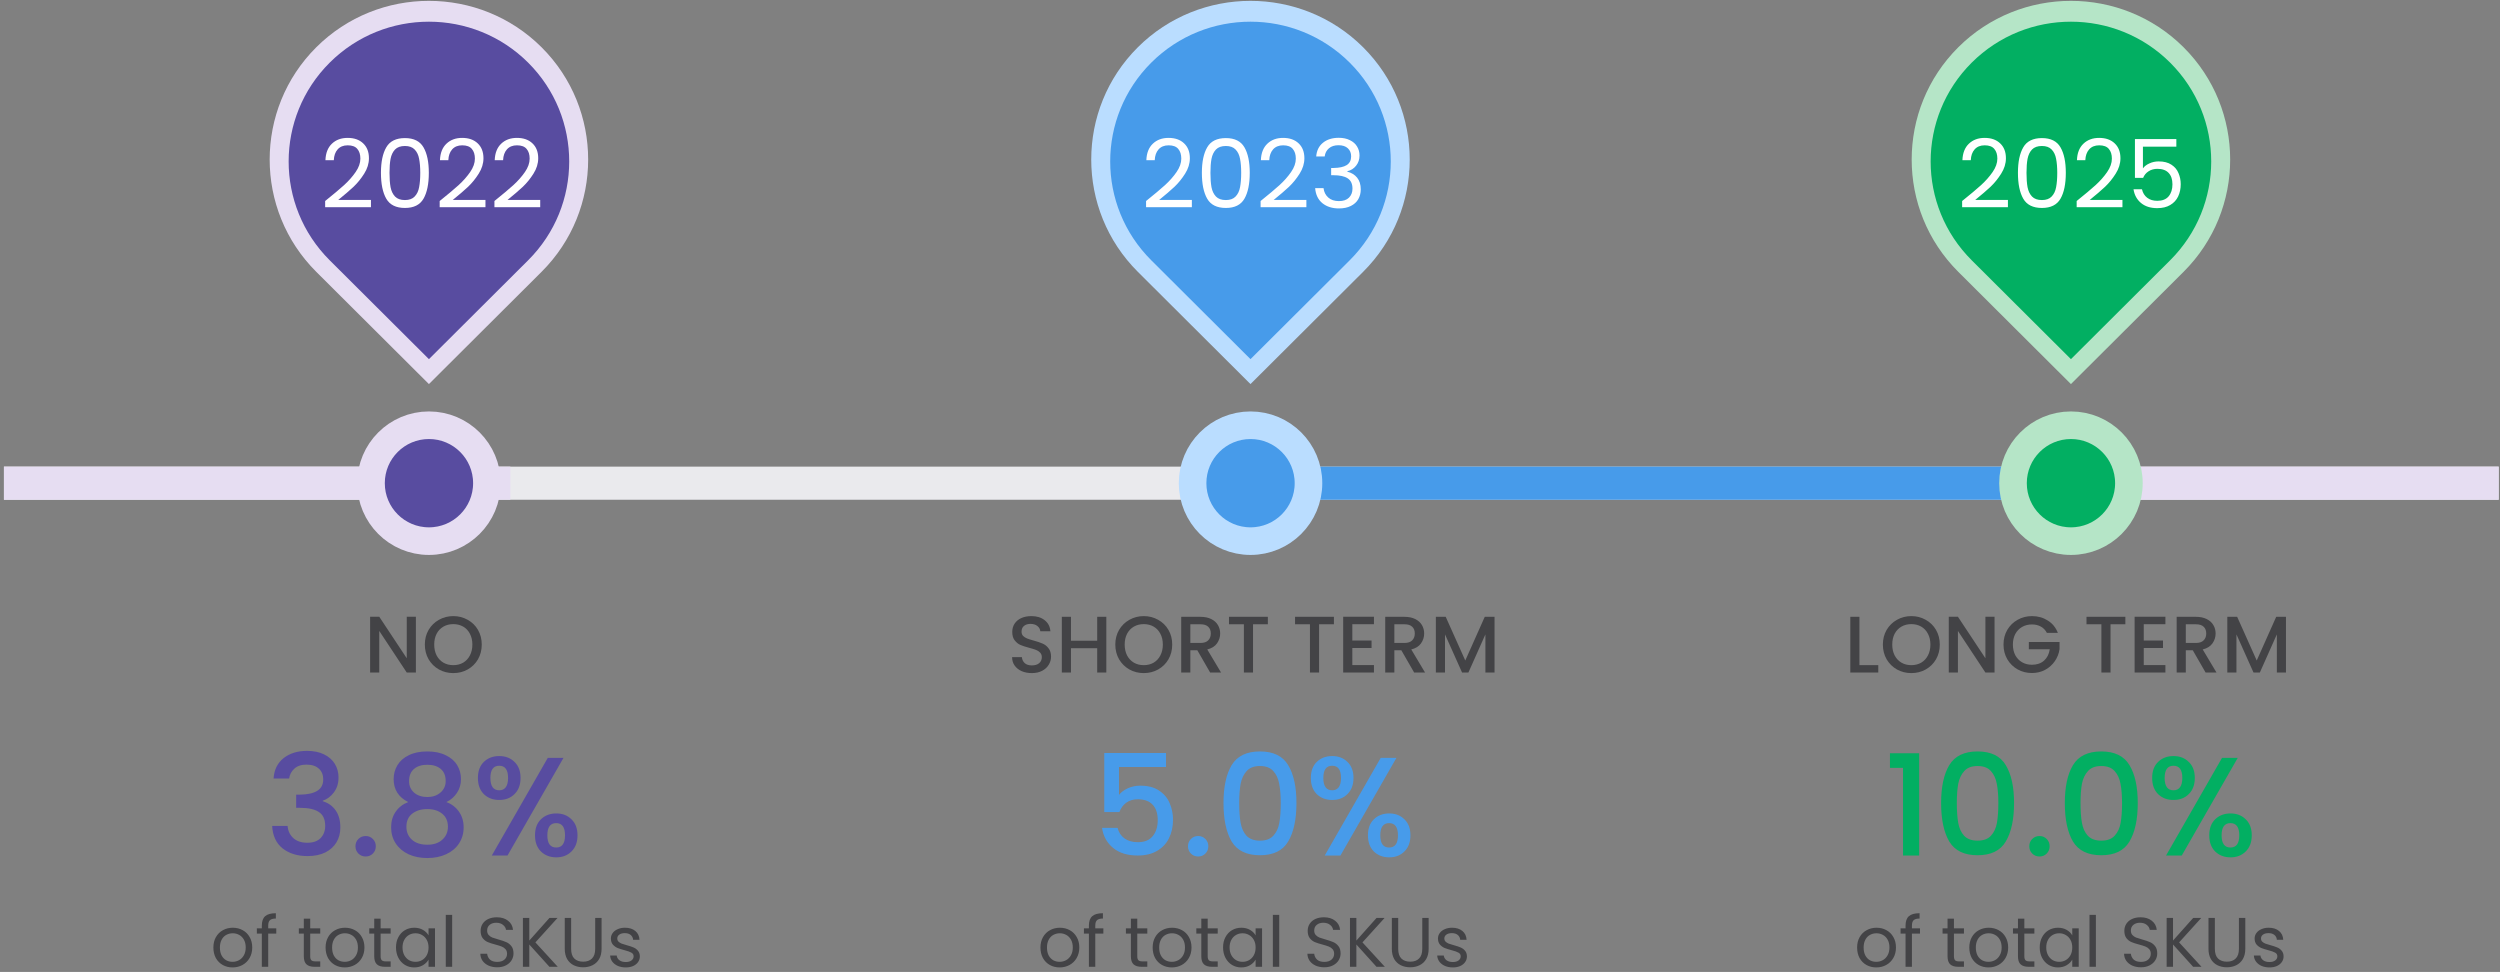 <svg width="499" height="194" viewBox="0 0 499 194" fill="none" xmlns="http://www.w3.org/2000/svg">
<rect x="0" y="0" width="499" height="194" fill="#808080" stroke="none"/>
<rect x="0.785" y="93.139" width="497.949" height="6.61" fill="#EAEAED"/>
<rect x="0.785" y="93.139" width="101.084" height="6.61" fill="#E6DDF2"/>
<rect x="399.893" y="93.139" width="98.843" height="6.61" fill="#E6DDF2"/>
<rect x="249.762" y="93.139" width="162.494" height="6.61" fill="#479BEA"/>
<circle cx="85.619" cy="96.444" r="11.567" fill="#584CA0" stroke="#E6DDF2" stroke-width="5.508"/>
<path d="M85.608 76.666L108.099 54.254C120.497 41.9 120.497 21.793 108.099 9.438C95.701 -2.917 75.523 -2.917 63.125 9.438C50.727 21.793 50.727 41.9 63.125 54.254L85.615 76.666H85.608Z" fill="#E6DDF2"/>
<path d="M65.813 51.955L85.614 71.686L105.414 51.955C116.347 41.061 116.347 23.393 105.414 12.499C94.475 1.605 76.746 1.605 65.813 12.499C54.88 23.393 54.88 41.061 65.813 51.955Z" fill="#584CA0"/>
<path d="M64.9 40.121C66.508 38.829 67.769 37.771 68.681 36.948C69.593 36.112 70.359 35.244 70.98 34.345C71.613 33.433 71.93 32.54 71.93 31.666C71.93 30.843 71.727 30.197 71.322 29.728C70.929 29.247 70.289 29.006 69.403 29.006C68.541 29.006 67.87 29.278 67.389 29.823C66.92 30.355 66.667 31.07 66.629 31.97H64.957C65.007 30.551 65.438 29.456 66.249 28.683C67.059 27.91 68.104 27.524 69.384 27.524C70.688 27.524 71.721 27.885 72.481 28.607C73.253 29.329 73.64 30.323 73.64 31.59C73.64 32.641 73.323 33.667 72.69 34.668C72.069 35.656 71.36 36.53 70.562 37.29C69.764 38.037 68.744 38.911 67.503 39.912H74.039V41.356H64.9V40.121ZM76.037 34.497C76.037 32.318 76.392 30.621 77.101 29.405C77.811 28.176 79.052 27.562 80.825 27.562C82.586 27.562 83.821 28.176 84.53 29.405C85.24 30.621 85.594 32.318 85.594 34.497C85.594 36.714 85.24 38.436 84.53 39.665C83.821 40.894 82.586 41.508 80.825 41.508C79.052 41.508 77.811 40.894 77.101 39.665C76.392 38.436 76.037 36.714 76.037 34.497ZM83.884 34.497C83.884 33.395 83.808 32.464 83.656 31.704C83.517 30.931 83.219 30.311 82.763 29.842C82.32 29.373 81.674 29.139 80.825 29.139C79.964 29.139 79.305 29.373 78.849 29.842C78.406 30.311 78.108 30.931 77.956 31.704C77.817 32.464 77.747 33.395 77.747 34.497C77.747 35.637 77.817 36.593 77.956 37.366C78.108 38.139 78.406 38.759 78.849 39.228C79.305 39.697 79.964 39.931 80.825 39.931C81.674 39.931 82.32 39.697 82.763 39.228C83.219 38.759 83.517 38.139 83.656 37.366C83.808 36.593 83.884 35.637 83.884 34.497ZM87.759 40.121C89.368 38.829 90.628 37.771 91.54 36.948C92.452 36.112 93.218 35.244 93.839 34.345C94.472 33.433 94.789 32.54 94.789 31.666C94.789 30.843 94.586 30.197 94.181 29.728C93.788 29.247 93.149 29.006 92.262 29.006C91.401 29.006 90.729 29.278 90.248 29.823C89.779 30.355 89.526 31.07 89.488 31.97H87.816C87.867 30.551 88.297 29.456 89.108 28.683C89.919 27.91 90.964 27.524 92.243 27.524C93.548 27.524 94.58 27.885 95.34 28.607C96.113 29.329 96.499 30.323 96.499 31.59C96.499 32.641 96.182 33.667 95.549 34.668C94.928 35.656 94.219 36.53 93.421 37.29C92.623 38.037 91.603 38.911 90.362 39.912H96.898V41.356H87.759V40.121ZM98.688 40.121C100.296 38.829 101.557 37.771 102.469 36.948C103.381 36.112 104.147 35.244 104.768 34.345C105.401 33.433 105.718 32.54 105.718 31.666C105.718 30.843 105.515 30.197 105.11 29.728C104.717 29.247 104.077 29.006 103.191 29.006C102.329 29.006 101.658 29.278 101.177 29.823C100.708 30.355 100.455 31.07 100.417 31.97H98.745C98.795 30.551 99.226 29.456 100.037 28.683C100.847 27.91 101.892 27.524 103.172 27.524C104.476 27.524 105.509 27.885 106.269 28.607C107.041 29.329 107.428 30.323 107.428 31.59C107.428 32.641 107.111 33.667 106.478 34.668C105.857 35.656 105.148 36.53 104.35 37.29C103.552 38.037 102.532 38.911 101.291 39.912H107.827V41.356H98.688V40.121Z" fill="white"/>
<circle cx="249.606" cy="96.444" r="11.567" fill="#479BEA" stroke="#BADDFF" stroke-width="5.508"/>
<path d="M249.593 76.666L272.083 54.254C284.481 41.9 284.481 21.793 272.083 9.438C259.685 -2.917 239.507 -2.917 227.109 9.438C214.711 21.793 214.711 41.9 227.109 54.254L249.6 76.666H249.593Z" fill="#BADDFF"/>
<path d="M229.797 51.955L249.598 71.686L269.399 51.955C280.332 41.061 280.332 23.393 269.399 12.499C258.459 1.605 240.73 1.605 229.797 12.499C218.864 23.393 218.864 41.061 229.797 51.955Z" fill="#479BEA"/>
<path d="M228.756 40.121C230.365 38.829 231.625 37.771 232.537 36.948C233.449 36.112 234.215 35.244 234.836 34.345C235.469 33.433 235.786 32.54 235.786 31.666C235.786 30.843 235.583 30.197 235.178 29.728C234.785 29.247 234.146 29.006 233.259 29.006C232.398 29.006 231.726 29.278 231.245 29.823C230.776 30.355 230.523 31.07 230.485 31.97H228.813C228.864 30.551 229.294 29.456 230.105 28.683C230.916 27.91 231.961 27.524 233.24 27.524C234.545 27.524 235.577 27.885 236.337 28.607C237.11 29.329 237.496 30.323 237.496 31.59C237.496 32.641 237.179 33.667 236.546 34.668C235.925 35.656 235.216 36.53 234.418 37.29C233.62 38.037 232.6 38.911 231.359 39.912H237.895V41.356H228.756V40.121ZM239.894 34.497C239.894 32.318 240.248 30.621 240.958 29.405C241.667 28.176 242.908 27.562 244.682 27.562C246.442 27.562 247.677 28.176 248.387 29.405C249.096 30.621 249.451 32.318 249.451 34.497C249.451 36.714 249.096 38.436 248.387 39.665C247.677 40.894 246.442 41.508 244.682 41.508C242.908 41.508 241.667 40.894 240.958 39.665C240.248 38.436 239.894 36.714 239.894 34.497ZM247.741 34.497C247.741 33.395 247.665 32.464 247.513 31.704C247.373 30.931 247.076 30.311 246.62 29.842C246.176 29.373 245.53 29.139 244.682 29.139C243.82 29.139 243.162 29.373 242.706 29.842C242.262 30.311 241.965 30.931 241.813 31.704C241.673 32.464 241.604 33.395 241.604 34.497C241.604 35.637 241.673 36.593 241.813 37.366C241.965 38.139 242.262 38.759 242.706 39.228C243.162 39.697 243.82 39.931 244.682 39.931C245.53 39.931 246.176 39.697 246.62 39.228C247.076 38.759 247.373 38.139 247.513 37.366C247.665 36.593 247.741 35.637 247.741 34.497ZM251.615 40.121C253.224 38.829 254.484 37.771 255.396 36.948C256.308 36.112 257.075 35.244 257.695 34.345C258.329 33.433 258.645 32.54 258.645 31.666C258.645 30.843 258.443 30.197 258.037 29.728C257.645 29.247 257.005 29.006 256.118 29.006C255.257 29.006 254.586 29.278 254.104 29.823C253.636 30.355 253.382 31.07 253.344 31.97H251.672C251.723 30.551 252.154 29.456 252.964 28.683C253.775 27.91 254.82 27.524 256.099 27.524C257.404 27.524 258.436 27.885 259.196 28.607C259.969 29.329 260.355 30.323 260.355 31.59C260.355 32.641 260.039 33.667 259.405 34.668C258.785 35.656 258.075 36.53 257.277 37.29C256.479 38.037 255.46 38.911 254.218 39.912H260.754V41.356H251.615V40.121ZM262.715 31.229C262.804 30.064 263.254 29.151 264.064 28.493C264.875 27.834 265.926 27.505 267.218 27.505C268.08 27.505 268.821 27.663 269.441 27.98C270.075 28.284 270.55 28.702 270.866 29.234C271.196 29.766 271.36 30.367 271.36 31.039C271.36 31.824 271.132 32.502 270.676 33.072C270.233 33.642 269.65 34.009 268.928 34.174V34.269C269.752 34.471 270.404 34.87 270.885 35.466C271.367 36.061 271.607 36.84 271.607 37.803C271.607 38.525 271.443 39.177 271.113 39.76C270.784 40.33 270.29 40.779 269.631 41.109C268.973 41.438 268.181 41.603 267.256 41.603C265.914 41.603 264.812 41.255 263.95 40.558C263.089 39.849 262.608 38.848 262.506 37.556H264.178C264.267 38.316 264.577 38.937 265.109 39.418C265.641 39.899 266.351 40.14 267.237 40.14C268.124 40.14 268.795 39.912 269.251 39.456C269.72 38.987 269.954 38.386 269.954 37.651C269.954 36.701 269.638 36.017 269.004 35.599C268.371 35.181 267.415 34.972 266.135 34.972H265.698V33.528H266.154C267.32 33.515 268.2 33.325 268.795 32.958C269.391 32.578 269.688 31.995 269.688 31.21C269.688 30.538 269.467 30 269.023 29.595C268.593 29.189 267.972 28.987 267.161 28.987C266.376 28.987 265.743 29.189 265.261 29.595C264.78 30 264.495 30.545 264.406 31.229H262.715Z" fill="white"/>
<circle cx="413.362" cy="96.444" r="11.567" fill="#02AF62" stroke="#B5E5C7" stroke-width="5.508"/>
<path d="M413.354 76.666L435.844 54.254C448.242 41.9 448.242 21.793 435.844 9.438C423.446 -2.917 403.268 -2.917 390.87 9.438C378.472 21.793 378.472 41.9 390.87 54.254L413.36 76.666H413.354Z" fill="#B5E5C7"/>
<path d="M393.558 51.955L413.359 71.686L433.159 51.955C444.092 41.061 444.092 23.393 433.159 12.499C422.22 1.605 404.491 1.605 393.558 12.499C382.625 23.393 382.625 41.061 393.558 51.955Z" fill="#02AF62"/>
<path d="M391.642 40.121C393.251 38.829 394.511 37.771 395.423 36.948C396.335 36.112 397.101 35.244 397.722 34.345C398.355 33.433 398.672 32.54 398.672 31.666C398.672 30.843 398.469 30.197 398.064 29.728C397.671 29.247 397.032 29.006 396.145 29.006C395.284 29.006 394.612 29.278 394.131 29.823C393.662 30.355 393.409 31.07 393.371 31.97H391.699C391.75 30.551 392.18 29.456 392.991 28.683C393.802 27.91 394.847 27.524 396.126 27.524C397.431 27.524 398.463 27.885 399.223 28.607C399.996 29.329 400.382 30.323 400.382 31.59C400.382 32.641 400.065 33.667 399.432 34.668C398.811 35.656 398.102 36.53 397.304 37.29C396.506 38.037 395.486 38.911 394.245 39.912H400.781V41.356H391.642V40.121ZM402.78 34.497C402.78 32.318 403.134 30.621 403.844 29.405C404.553 28.176 405.794 27.562 407.568 27.562C409.328 27.562 410.563 28.176 411.273 29.405C411.982 30.621 412.337 32.318 412.337 34.497C412.337 36.714 411.982 38.436 411.273 39.665C410.563 40.894 409.328 41.508 407.568 41.508C405.794 41.508 404.553 40.894 403.844 39.665C403.134 38.436 402.78 36.714 402.78 34.497ZM410.627 34.497C410.627 33.395 410.551 32.464 410.399 31.704C410.259 30.931 409.962 30.311 409.506 29.842C409.062 29.373 408.416 29.139 407.568 29.139C406.706 29.139 406.048 29.373 405.592 29.842C405.148 30.311 404.851 30.931 404.699 31.704C404.559 32.464 404.49 33.395 404.49 34.497C404.49 35.637 404.559 36.593 404.699 37.366C404.851 38.139 405.148 38.759 405.592 39.228C406.048 39.697 406.706 39.931 407.568 39.931C408.416 39.931 409.062 39.697 409.506 39.228C409.962 38.759 410.259 38.139 410.399 37.366C410.551 36.593 410.627 35.637 410.627 34.497ZM414.501 40.121C416.11 38.829 417.37 37.771 418.282 36.948C419.194 36.112 419.961 35.244 420.581 34.345C421.215 33.433 421.531 32.54 421.531 31.666C421.531 30.843 421.329 30.197 420.923 29.728C420.531 29.247 419.891 29.006 419.004 29.006C418.143 29.006 417.472 29.278 416.99 29.823C416.522 30.355 416.268 31.07 416.23 31.97H414.558C414.609 30.551 415.04 29.456 415.85 28.683C416.661 27.91 417.706 27.524 418.985 27.524C420.29 27.524 421.322 27.885 422.082 28.607C422.855 29.329 423.241 30.323 423.241 31.59C423.241 32.641 422.925 33.667 422.291 34.668C421.671 35.656 420.961 36.53 420.163 37.29C419.365 38.037 418.346 38.911 417.104 39.912H423.64V41.356H414.501V40.121ZM434.398 29.272H427.729V33.604C428.02 33.199 428.451 32.869 429.021 32.616C429.591 32.35 430.205 32.217 430.864 32.217C431.915 32.217 432.77 32.438 433.429 32.882C434.088 33.312 434.556 33.876 434.835 34.573C435.126 35.257 435.272 35.985 435.272 36.758C435.272 37.67 435.101 38.487 434.759 39.209C434.417 39.931 433.891 40.501 433.182 40.919C432.485 41.337 431.618 41.546 430.579 41.546C429.249 41.546 428.172 41.204 427.349 40.52C426.526 39.836 426.025 38.924 425.848 37.784H427.539C427.704 38.506 428.052 39.069 428.584 39.475C429.116 39.88 429.787 40.083 430.598 40.083C431.599 40.083 432.352 39.785 432.859 39.19C433.366 38.582 433.619 37.784 433.619 36.796C433.619 35.808 433.366 35.048 432.859 34.516C432.352 33.971 431.605 33.699 430.617 33.699C429.946 33.699 429.357 33.864 428.85 34.193C428.356 34.51 427.995 34.947 427.767 35.504H426.133V27.752H434.398V29.272Z" fill="white"/>
<path d="M83.011 134.238H81.187L75.699 125.934V134.238H73.875V123.102H75.699L81.187 131.39V123.102H83.011V134.238ZM90.478 134.35C89.443 134.35 88.489 134.11 87.614 133.63C86.75 133.14 86.062 132.462 85.55 131.598C85.049 130.724 84.798 129.742 84.798 128.654C84.798 127.566 85.049 126.59 85.55 125.726C86.062 124.862 86.75 124.19 87.614 123.71C88.489 123.22 89.443 122.974 90.478 122.974C91.523 122.974 92.478 123.22 93.342 123.71C94.217 124.19 94.905 124.862 95.406 125.726C95.907 126.59 96.158 127.566 96.158 128.654C96.158 129.742 95.907 130.724 95.406 131.598C94.905 132.462 94.217 133.14 93.342 133.63C92.478 134.11 91.523 134.35 90.478 134.35ZM90.478 132.766C91.214 132.766 91.87 132.601 92.446 132.27C93.022 131.929 93.47 131.449 93.79 130.83C94.121 130.201 94.286 129.476 94.286 128.654C94.286 127.833 94.121 127.113 93.79 126.494C93.47 125.876 93.022 125.401 92.446 125.07C91.87 124.74 91.214 124.574 90.478 124.574C89.742 124.574 89.086 124.74 88.51 125.07C87.934 125.401 87.481 125.876 87.15 126.494C86.83 127.113 86.67 127.833 86.67 128.654C86.67 129.476 86.83 130.201 87.15 130.83C87.481 131.449 87.934 131.929 88.51 132.27C89.086 132.601 89.742 132.766 90.478 132.766Z" fill="#434346"/>
<path d="M205.95 134.35C205.203 134.35 204.531 134.222 203.934 133.966C203.337 133.7 202.867 133.326 202.526 132.846C202.185 132.366 202.014 131.806 202.014 131.166H203.966C204.009 131.646 204.195 132.041 204.526 132.35C204.867 132.66 205.342 132.814 205.95 132.814C206.579 132.814 207.07 132.665 207.422 132.366C207.774 132.057 207.95 131.662 207.95 131.182C207.95 130.809 207.838 130.505 207.614 130.27C207.401 130.036 207.129 129.854 206.798 129.726C206.478 129.598 206.03 129.46 205.454 129.31C204.729 129.118 204.137 128.926 203.678 128.734C203.23 128.532 202.846 128.222 202.526 127.806C202.206 127.39 202.046 126.836 202.046 126.142C202.046 125.502 202.206 124.942 202.526 124.462C202.846 123.982 203.294 123.614 203.87 123.358C204.446 123.102 205.113 122.974 205.87 122.974C206.947 122.974 207.827 123.246 208.51 123.79C209.203 124.324 209.587 125.06 209.662 125.998H207.646C207.614 125.593 207.422 125.246 207.07 124.958C206.718 124.67 206.254 124.526 205.678 124.526C205.155 124.526 204.729 124.66 204.398 124.926C204.067 125.193 203.902 125.577 203.902 126.078C203.902 126.42 204.003 126.702 204.206 126.926C204.419 127.14 204.686 127.31 205.006 127.438C205.326 127.566 205.763 127.705 206.318 127.854C207.054 128.057 207.651 128.26 208.11 128.462C208.579 128.665 208.974 128.98 209.294 129.406C209.625 129.822 209.79 130.382 209.79 131.086C209.79 131.652 209.635 132.185 209.326 132.686C209.027 133.188 208.585 133.593 207.998 133.902C207.422 134.201 206.739 134.35 205.95 134.35ZM220.822 123.118V134.238H218.998V129.374H213.766V134.238H211.942V123.118H213.766V127.886H218.998V123.118H220.822ZM228.295 134.35C227.261 134.35 226.306 134.11 225.431 133.63C224.567 133.14 223.879 132.462 223.367 131.598C222.866 130.724 222.615 129.742 222.615 128.654C222.615 127.566 222.866 126.59 223.367 125.726C223.879 124.862 224.567 124.19 225.431 123.71C226.306 123.22 227.261 122.974 228.295 122.974C229.341 122.974 230.295 123.22 231.159 123.71C232.034 124.19 232.722 124.862 233.223 125.726C233.725 126.59 233.975 127.566 233.975 128.654C233.975 129.742 233.725 130.724 233.223 131.598C232.722 132.462 232.034 133.14 231.159 133.63C230.295 134.11 229.341 134.35 228.295 134.35ZM228.295 132.766C229.031 132.766 229.687 132.601 230.263 132.27C230.839 131.929 231.287 131.449 231.607 130.83C231.938 130.201 232.103 129.476 232.103 128.654C232.103 127.833 231.938 127.113 231.607 126.494C231.287 125.876 230.839 125.401 230.263 125.07C229.687 124.74 229.031 124.574 228.295 124.574C227.559 124.574 226.903 124.74 226.327 125.07C225.751 125.401 225.298 125.876 224.967 126.494C224.647 127.113 224.487 127.833 224.487 128.654C224.487 129.476 224.647 130.201 224.967 130.83C225.298 131.449 225.751 131.929 226.327 132.27C226.903 132.601 227.559 132.766 228.295 132.766ZM241.546 134.238L238.986 129.79H237.594V134.238H235.77V123.118H239.61C240.464 123.118 241.184 123.268 241.77 123.566C242.368 123.865 242.81 124.265 243.098 124.766C243.397 125.268 243.546 125.828 243.546 126.446C243.546 127.172 243.333 127.833 242.906 128.43C242.49 129.017 241.845 129.417 240.97 129.63L243.722 134.238H241.546ZM237.594 128.334H239.61C240.293 128.334 240.805 128.164 241.146 127.822C241.498 127.481 241.674 127.022 241.674 126.446C241.674 125.87 241.504 125.422 241.162 125.102C240.821 124.772 240.304 124.606 239.61 124.606H237.594V128.334ZM253.064 123.118V124.606H250.104V134.238H248.28V124.606H245.304V123.118H253.064ZM266.251 123.118V124.606H263.291V134.238H261.467V124.606H258.491V123.118H266.251ZM269.922 124.59V127.854H273.762V129.342H269.922V132.75H274.242V134.238H268.098V123.102H274.242V124.59H269.922ZM282.265 134.238L279.705 129.79H278.313V134.238H276.489V123.118H280.329C281.182 123.118 281.902 123.268 282.489 123.566C283.086 123.865 283.529 124.265 283.817 124.766C284.116 125.268 284.265 125.828 284.265 126.446C284.265 127.172 284.052 127.833 283.625 128.43C283.209 129.017 282.564 129.417 281.689 129.63L284.441 134.238H282.265ZM278.313 128.334H280.329C281.012 128.334 281.524 128.164 281.865 127.822C282.217 127.481 282.393 127.022 282.393 126.446C282.393 125.87 282.222 125.422 281.881 125.102C281.54 124.772 281.022 124.606 280.329 124.606H278.313V128.334ZM298.31 123.118V134.238H296.486V126.622L293.094 134.238H291.83L288.422 126.622V134.238H286.598V123.118H288.566L292.47 131.838L296.358 123.118H298.31Z" fill="#434346"/>
<path d="M211.497 193.099C210.779 193.099 210.125 192.935 209.537 192.609C208.959 192.282 208.501 191.82 208.165 191.223C207.839 190.616 207.675 189.916 207.675 189.123C207.675 188.339 207.843 187.648 208.179 187.051C208.525 186.444 208.991 185.982 209.579 185.665C210.167 185.338 210.825 185.175 211.553 185.175C212.281 185.175 212.939 185.338 213.527 185.665C214.115 185.982 214.577 186.439 214.913 187.037C215.259 187.634 215.431 188.329 215.431 189.123C215.431 189.916 215.254 190.616 214.899 191.223C214.554 191.82 214.083 192.282 213.485 192.609C212.888 192.935 212.225 193.099 211.497 193.099ZM211.497 191.979C211.955 191.979 212.384 191.871 212.785 191.657C213.187 191.442 213.509 191.12 213.751 190.691C214.003 190.261 214.129 189.739 214.129 189.123C214.129 188.507 214.008 187.984 213.765 187.555C213.523 187.125 213.205 186.808 212.813 186.603C212.421 186.388 211.997 186.281 211.539 186.281C211.073 186.281 210.643 186.388 210.251 186.603C209.869 186.808 209.561 187.125 209.327 187.555C209.094 187.984 208.977 188.507 208.977 189.123C208.977 189.748 209.089 190.275 209.313 190.705C209.547 191.134 209.855 191.456 210.237 191.671C210.62 191.876 211.04 191.979 211.497 191.979ZM220.228 186.351H218.618V192.973H217.344V186.351H216.35V185.301H217.344V184.755C217.344 183.896 217.564 183.271 218.002 182.879C218.45 182.477 219.164 182.277 220.144 182.277V183.341C219.584 183.341 219.188 183.453 218.954 183.677C218.73 183.891 218.618 184.251 218.618 184.755V185.301H220.228V186.351ZM227 186.351V190.873C227 191.246 227.079 191.512 227.238 191.671C227.397 191.82 227.672 191.895 228.064 191.895H229.002V192.973H227.854C227.145 192.973 226.613 192.809 226.258 192.483C225.903 192.156 225.726 191.619 225.726 190.873V186.351H224.732V185.301H225.726V183.369H227V185.301H229.002V186.351H227ZM233.892 193.099C233.173 193.099 232.52 192.935 231.932 192.609C231.353 192.282 230.896 191.82 230.56 191.223C230.233 190.616 230.07 189.916 230.07 189.123C230.07 188.339 230.238 187.648 230.574 187.051C230.919 186.444 231.386 185.982 231.974 185.665C232.562 185.338 233.22 185.175 233.948 185.175C234.676 185.175 235.334 185.338 235.922 185.665C236.51 185.982 236.972 186.439 237.308 187.037C237.653 187.634 237.826 188.329 237.826 189.123C237.826 189.916 237.648 190.616 237.294 191.223C236.948 191.82 236.477 192.282 235.88 192.609C235.282 192.935 234.62 193.099 233.892 193.099ZM233.892 191.979C234.349 191.979 234.778 191.871 235.18 191.657C235.581 191.442 235.903 191.12 236.146 190.691C236.398 190.261 236.524 189.739 236.524 189.123C236.524 188.507 236.402 187.984 236.16 187.555C235.917 187.125 235.6 186.808 235.208 186.603C234.816 186.388 234.391 186.281 233.934 186.281C233.467 186.281 233.038 186.388 232.646 186.603C232.263 186.808 231.955 187.125 231.722 187.555C231.488 187.984 231.372 188.507 231.372 189.123C231.372 189.748 231.484 190.275 231.708 190.705C231.941 191.134 232.249 191.456 232.632 191.671C233.014 191.876 233.434 191.979 233.892 191.979ZM241.055 186.351V190.873C241.055 191.246 241.134 191.512 241.293 191.671C241.452 191.82 241.727 191.895 242.119 191.895H243.057V192.973H241.909C241.2 192.973 240.668 192.809 240.313 192.483C239.958 192.156 239.781 191.619 239.781 190.873V186.351H238.787V185.301H239.781V183.369H241.055V185.301H243.057V186.351H241.055ZM244.124 189.109C244.124 188.325 244.283 187.639 244.6 187.051C244.918 186.453 245.352 185.991 245.902 185.665C246.462 185.338 247.083 185.175 247.764 185.175C248.436 185.175 249.02 185.319 249.514 185.609C250.009 185.898 250.378 186.262 250.62 186.701V185.301H251.908V192.973H250.62V191.545C250.368 191.993 249.99 192.366 249.486 192.665C248.992 192.954 248.413 193.099 247.75 193.099C247.069 193.099 246.453 192.931 245.902 192.595C245.352 192.259 244.918 191.787 244.6 191.181C244.283 190.574 244.124 189.883 244.124 189.109ZM250.62 189.123C250.62 188.544 250.504 188.04 250.27 187.611C250.037 187.181 249.72 186.855 249.318 186.631C248.926 186.397 248.492 186.281 248.016 186.281C247.54 186.281 247.106 186.393 246.714 186.617C246.322 186.841 246.01 187.167 245.776 187.597C245.543 188.026 245.426 188.53 245.426 189.109C245.426 189.697 245.543 190.21 245.776 190.649C246.01 191.078 246.322 191.409 246.714 191.643C247.106 191.867 247.54 191.979 248.016 191.979C248.492 191.979 248.926 191.867 249.318 191.643C249.72 191.409 250.037 191.078 250.27 190.649C250.504 190.21 250.62 189.701 250.62 189.123ZM255.335 182.613V192.973H254.061V182.613H255.335ZM264.333 193.071C263.689 193.071 263.11 192.959 262.597 192.735C262.093 192.501 261.696 192.184 261.407 191.783C261.118 191.372 260.968 190.901 260.959 190.369H262.317C262.364 190.826 262.55 191.213 262.877 191.531C263.213 191.839 263.698 191.993 264.333 191.993C264.94 191.993 265.416 191.843 265.761 191.545C266.116 191.237 266.293 190.845 266.293 190.369C266.293 189.995 266.19 189.692 265.985 189.459C265.78 189.225 265.523 189.048 265.215 188.927C264.907 188.805 264.492 188.675 263.969 188.535C263.325 188.367 262.807 188.199 262.415 188.031C262.032 187.863 261.701 187.601 261.421 187.247C261.15 186.883 261.015 186.397 261.015 185.791C261.015 185.259 261.15 184.787 261.421 184.377C261.692 183.966 262.07 183.649 262.555 183.425C263.05 183.201 263.614 183.089 264.249 183.089C265.164 183.089 265.91 183.317 266.489 183.775C267.077 184.232 267.408 184.839 267.483 185.595H266.083C266.036 185.221 265.84 184.895 265.495 184.615C265.15 184.325 264.692 184.181 264.123 184.181C263.591 184.181 263.157 184.321 262.821 184.601C262.485 184.871 262.317 185.254 262.317 185.749C262.317 186.103 262.415 186.393 262.611 186.617C262.816 186.841 263.064 187.013 263.353 187.135C263.652 187.247 264.067 187.377 264.599 187.527C265.243 187.704 265.761 187.881 266.153 188.059C266.545 188.227 266.881 188.493 267.161 188.857C267.441 189.211 267.581 189.697 267.581 190.313C267.581 190.789 267.455 191.237 267.203 191.657C266.951 192.077 266.578 192.417 266.083 192.679C265.588 192.94 265.005 193.071 264.333 193.071ZM274.748 192.973L270.73 188.521V192.973H269.456V183.215H270.73V187.737L274.762 183.215H276.372L271.948 188.101L276.414 192.973H274.748ZM279.083 183.215V189.389C279.083 190.257 279.293 190.901 279.713 191.321C280.142 191.741 280.735 191.951 281.491 191.951C282.237 191.951 282.821 191.741 283.241 191.321C283.67 190.901 283.885 190.257 283.885 189.389V183.215H285.159V189.375C285.159 190.187 284.995 190.873 284.669 191.433C284.342 191.983 283.899 192.394 283.339 192.665C282.788 192.935 282.167 193.071 281.477 193.071C280.786 193.071 280.161 192.935 279.601 192.665C279.05 192.394 278.611 191.983 278.285 191.433C277.967 190.873 277.809 190.187 277.809 189.375V183.215H279.083ZM290 193.099C289.412 193.099 288.885 193.001 288.418 192.805C287.951 192.599 287.583 192.319 287.312 191.965C287.041 191.601 286.892 191.185 286.864 190.719H288.18C288.217 191.101 288.395 191.414 288.712 191.657C289.039 191.899 289.463 192.021 289.986 192.021C290.471 192.021 290.854 191.913 291.134 191.699C291.414 191.484 291.554 191.213 291.554 190.887C291.554 190.551 291.405 190.303 291.106 190.145C290.807 189.977 290.345 189.813 289.72 189.655C289.151 189.505 288.684 189.356 288.32 189.207C287.965 189.048 287.657 188.819 287.396 188.521C287.144 188.213 287.018 187.811 287.018 187.317C287.018 186.925 287.135 186.565 287.368 186.239C287.601 185.912 287.933 185.655 288.362 185.469C288.791 185.273 289.281 185.175 289.832 185.175C290.681 185.175 291.367 185.389 291.89 185.819C292.413 186.248 292.693 186.836 292.73 187.583H291.456C291.428 187.181 291.265 186.859 290.966 186.617C290.677 186.374 290.285 186.253 289.79 186.253C289.333 186.253 288.969 186.351 288.698 186.547C288.427 186.743 288.292 186.999 288.292 187.317C288.292 187.569 288.371 187.779 288.53 187.947C288.698 188.105 288.903 188.236 289.146 188.339C289.398 188.432 289.743 188.539 290.182 188.661C290.733 188.81 291.181 188.959 291.526 189.109C291.871 189.249 292.165 189.463 292.408 189.753C292.66 190.042 292.791 190.42 292.8 190.887C292.8 191.307 292.683 191.685 292.45 192.021C292.217 192.357 291.885 192.623 291.456 192.819C291.036 193.005 290.551 193.099 290 193.099Z" fill="#434346"/>
<path d="M374.501 193.099C373.782 193.099 373.129 192.935 372.541 192.609C371.962 192.282 371.505 191.82 371.169 191.223C370.842 190.616 370.679 189.916 370.679 189.123C370.679 188.339 370.847 187.648 371.183 187.051C371.528 186.444 371.995 185.982 372.583 185.665C373.171 185.338 373.829 185.175 374.557 185.175C375.285 185.175 375.943 185.338 376.531 185.665C377.119 185.982 377.581 186.439 377.917 187.037C378.262 187.634 378.435 188.329 378.435 189.123C378.435 189.916 378.258 190.616 377.903 191.223C377.558 191.82 377.086 192.282 376.489 192.609C375.892 192.935 375.229 193.099 374.501 193.099ZM374.501 191.979C374.958 191.979 375.388 191.871 375.789 191.657C376.19 191.442 376.512 191.12 376.755 190.691C377.007 190.261 377.133 189.739 377.133 189.123C377.133 188.507 377.012 187.984 376.769 187.555C376.526 187.125 376.209 186.808 375.817 186.603C375.425 186.388 375 186.281 374.543 186.281C374.076 186.281 373.647 186.388 373.255 186.603C372.872 186.808 372.564 187.125 372.331 187.555C372.098 187.984 371.981 188.507 371.981 189.123C371.981 189.748 372.093 190.275 372.317 190.705C372.55 191.134 372.858 191.456 373.241 191.671C373.624 191.876 374.044 191.979 374.501 191.979ZM383.232 186.351H381.622V192.973H380.348V186.351H379.354V185.301H380.348V184.755C380.348 183.896 380.568 183.271 381.006 182.879C381.454 182.477 382.168 182.277 383.148 182.277V183.341C382.588 183.341 382.192 183.453 381.958 183.677C381.734 183.891 381.622 184.251 381.622 184.755V185.301H383.232V186.351ZM390.004 186.351V190.873C390.004 191.246 390.083 191.512 390.242 191.671C390.401 191.82 390.676 191.895 391.068 191.895H392.006V192.973H390.858C390.149 192.973 389.617 192.809 389.262 192.483C388.907 192.156 388.73 191.619 388.73 190.873V186.351H387.736V185.301H388.73V183.369H390.004V185.301H392.006V186.351H390.004ZM396.896 193.099C396.177 193.099 395.524 192.935 394.936 192.609C394.357 192.282 393.9 191.82 393.564 191.223C393.237 190.616 393.074 189.916 393.074 189.123C393.074 188.339 393.242 187.648 393.578 187.051C393.923 186.444 394.39 185.982 394.978 185.665C395.566 185.338 396.224 185.175 396.952 185.175C397.68 185.175 398.338 185.338 398.926 185.665C399.514 185.982 399.976 186.439 400.312 187.037C400.657 187.634 400.83 188.329 400.83 189.123C400.83 189.916 400.652 190.616 400.298 191.223C399.952 191.82 399.481 192.282 398.884 192.609C398.286 192.935 397.624 193.099 396.896 193.099ZM396.896 191.979C397.353 191.979 397.782 191.871 398.184 191.657C398.585 191.442 398.907 191.12 399.15 190.691C399.402 190.261 399.528 189.739 399.528 189.123C399.528 188.507 399.406 187.984 399.164 187.555C398.921 187.125 398.604 186.808 398.212 186.603C397.82 186.388 397.395 186.281 396.938 186.281C396.471 186.281 396.042 186.388 395.65 186.603C395.267 186.808 394.959 187.125 394.726 187.555C394.492 187.984 394.376 188.507 394.376 189.123C394.376 189.748 394.488 190.275 394.712 190.705C394.945 191.134 395.253 191.456 395.636 191.671C396.018 191.876 396.438 191.979 396.896 191.979ZM404.059 186.351V190.873C404.059 191.246 404.138 191.512 404.297 191.671C404.455 191.82 404.731 191.895 405.123 191.895H406.061V192.973H404.913C404.203 192.973 403.671 192.809 403.317 192.483C402.962 192.156 402.785 191.619 402.785 190.873V186.351H401.791V185.301H402.785V183.369H404.059V185.301H406.061V186.351H404.059ZM407.128 189.109C407.128 188.325 407.287 187.639 407.604 187.051C407.922 186.453 408.356 185.991 408.906 185.665C409.466 185.338 410.087 185.175 410.768 185.175C411.44 185.175 412.024 185.319 412.518 185.609C413.013 185.898 413.382 186.262 413.624 186.701V185.301H414.912V192.973H413.624V191.545C413.372 191.993 412.994 192.366 412.49 192.665C411.996 192.954 411.417 193.099 410.754 193.099C410.073 193.099 409.457 192.931 408.906 192.595C408.356 192.259 407.922 191.787 407.604 191.181C407.287 190.574 407.128 189.883 407.128 189.109ZM413.624 189.123C413.624 188.544 413.508 188.04 413.274 187.611C413.041 187.181 412.724 186.855 412.322 186.631C411.93 186.397 411.496 186.281 411.02 186.281C410.544 186.281 410.11 186.393 409.718 186.617C409.326 186.841 409.014 187.167 408.78 187.597C408.547 188.026 408.43 188.53 408.43 189.109C408.43 189.697 408.547 190.21 408.78 190.649C409.014 191.078 409.326 191.409 409.718 191.643C410.11 191.867 410.544 191.979 411.02 191.979C411.496 191.979 411.93 191.867 412.322 191.643C412.724 191.409 413.041 191.078 413.274 190.649C413.508 190.21 413.624 189.701 413.624 189.123ZM418.339 182.613V192.973H417.065V182.613H418.339ZM427.337 193.071C426.693 193.071 426.114 192.959 425.601 192.735C425.097 192.501 424.7 192.184 424.411 191.783C424.122 191.372 423.972 190.901 423.963 190.369H425.321C425.368 190.826 425.554 191.213 425.881 191.531C426.217 191.839 426.702 191.993 427.337 191.993C427.944 191.993 428.42 191.843 428.765 191.545C429.12 191.237 429.297 190.845 429.297 190.369C429.297 189.995 429.194 189.692 428.989 189.459C428.784 189.225 428.527 189.048 428.219 188.927C427.911 188.805 427.496 188.675 426.973 188.535C426.329 188.367 425.811 188.199 425.419 188.031C425.036 187.863 424.705 187.601 424.425 187.247C424.154 186.883 424.019 186.397 424.019 185.791C424.019 185.259 424.154 184.787 424.425 184.377C424.696 183.966 425.074 183.649 425.559 183.425C426.054 183.201 426.618 183.089 427.253 183.089C428.168 183.089 428.914 183.317 429.493 183.775C430.081 184.232 430.412 184.839 430.487 185.595H429.087C429.04 185.221 428.844 184.895 428.499 184.615C428.154 184.325 427.696 184.181 427.127 184.181C426.595 184.181 426.161 184.321 425.825 184.601C425.489 184.871 425.321 185.254 425.321 185.749C425.321 186.103 425.419 186.393 425.615 186.617C425.82 186.841 426.068 187.013 426.357 187.135C426.656 187.247 427.071 187.377 427.603 187.527C428.247 187.704 428.765 187.881 429.157 188.059C429.549 188.227 429.885 188.493 430.165 188.857C430.445 189.211 430.585 189.697 430.585 190.313C430.585 190.789 430.459 191.237 430.207 191.657C429.955 192.077 429.582 192.417 429.087 192.679C428.592 192.94 428.009 193.071 427.337 193.071ZM437.752 192.973L433.734 188.521V192.973H432.46V183.215H433.734V187.737L437.766 183.215H439.376L434.952 188.101L439.418 192.973H437.752ZM442.087 183.215V189.389C442.087 190.257 442.297 190.901 442.717 191.321C443.146 191.741 443.739 191.951 444.495 191.951C445.241 191.951 445.825 191.741 446.245 191.321C446.674 190.901 446.889 190.257 446.889 189.389V183.215H448.163V189.375C448.163 190.187 447.999 190.873 447.673 191.433C447.346 191.983 446.903 192.394 446.343 192.665C445.792 192.935 445.171 193.071 444.481 193.071C443.79 193.071 443.165 192.935 442.605 192.665C442.054 192.394 441.615 191.983 441.289 191.433C440.971 190.873 440.813 190.187 440.813 189.375V183.215H442.087ZM453.004 193.099C452.416 193.099 451.889 193.001 451.422 192.805C450.955 192.599 450.587 192.319 450.316 191.965C450.045 191.601 449.896 191.185 449.868 190.719H451.184C451.221 191.101 451.399 191.414 451.716 191.657C452.043 191.899 452.467 192.021 452.99 192.021C453.475 192.021 453.858 191.913 454.138 191.699C454.418 191.484 454.558 191.213 454.558 190.887C454.558 190.551 454.409 190.303 454.11 190.145C453.811 189.977 453.349 189.813 452.724 189.655C452.155 189.505 451.688 189.356 451.324 189.207C450.969 189.048 450.661 188.819 450.4 188.521C450.148 188.213 450.022 187.811 450.022 187.317C450.022 186.925 450.139 186.565 450.372 186.239C450.605 185.912 450.937 185.655 451.366 185.469C451.795 185.273 452.285 185.175 452.836 185.175C453.685 185.175 454.371 185.389 454.894 185.819C455.417 186.248 455.697 186.836 455.734 187.583H454.46C454.432 187.181 454.269 186.859 453.97 186.617C453.681 186.374 453.289 186.253 452.794 186.253C452.337 186.253 451.973 186.351 451.702 186.547C451.431 186.743 451.296 186.999 451.296 187.317C451.296 187.569 451.375 187.779 451.534 187.947C451.702 188.105 451.907 188.236 452.15 188.339C452.402 188.432 452.747 188.539 453.186 188.661C453.737 188.81 454.185 188.959 454.53 189.109C454.875 189.249 455.169 189.463 455.412 189.753C455.664 190.042 455.795 190.42 455.804 190.887C455.804 191.307 455.687 191.685 455.454 192.021C455.221 192.357 454.889 192.623 454.46 192.819C454.04 193.005 453.555 193.099 453.004 193.099Z" fill="#434346"/>
<path d="M46.413 193.099C45.695 193.099 45.041 192.935 44.453 192.609C43.875 192.282 43.417 191.82 43.081 191.223C42.755 190.616 42.591 189.916 42.591 189.123C42.591 188.339 42.759 187.648 43.095 187.051C43.441 186.444 43.907 185.982 44.495 185.665C45.083 185.338 45.741 185.175 46.469 185.175C47.197 185.175 47.855 185.338 48.443 185.665C49.031 185.982 49.493 186.439 49.829 187.037C50.175 187.634 50.347 188.329 50.347 189.123C50.347 189.916 50.17 190.616 49.815 191.223C49.47 191.82 48.999 192.282 48.401 192.609C47.804 192.935 47.141 193.099 46.413 193.099ZM46.413 191.979C46.871 191.979 47.3 191.871 47.701 191.657C48.103 191.442 48.425 191.12 48.667 190.691C48.919 190.261 49.045 189.739 49.045 189.123C49.045 188.507 48.924 187.984 48.681 187.555C48.439 187.125 48.121 186.808 47.729 186.603C47.337 186.388 46.913 186.281 46.455 186.281C45.989 186.281 45.559 186.388 45.167 186.603C44.785 186.808 44.477 187.125 44.243 187.555C44.01 187.984 43.893 188.507 43.893 189.123C43.893 189.748 44.005 190.275 44.229 190.705C44.463 191.134 44.771 191.456 45.153 191.671C45.536 191.876 45.956 191.979 46.413 191.979ZM55.144 186.351H53.534V192.973H52.26V186.351H51.266V185.301H52.26V184.755C52.26 183.896 52.48 183.271 52.918 182.879C53.366 182.477 54.08 182.277 55.06 182.277V183.341C54.5 183.341 54.104 183.453 53.87 183.677C53.646 183.891 53.534 184.251 53.534 184.755V185.301H55.144V186.351ZM61.916 186.351V190.873C61.916 191.246 61.995 191.512 62.154 191.671C62.313 191.82 62.588 191.895 62.98 191.895H63.918V192.973H62.77C62.061 192.973 61.529 192.809 61.174 192.483C60.819 192.156 60.642 191.619 60.642 190.873V186.351H59.648V185.301H60.642V183.369H61.916V185.301H63.918V186.351H61.916ZM68.808 193.099C68.089 193.099 67.436 192.935 66.848 192.609C66.269 192.282 65.812 191.82 65.476 191.223C65.149 190.616 64.986 189.916 64.986 189.123C64.986 188.339 65.154 187.648 65.49 187.051C65.835 186.444 66.302 185.982 66.89 185.665C67.478 185.338 68.136 185.175 68.864 185.175C69.592 185.175 70.25 185.338 70.838 185.665C71.426 185.982 71.888 186.439 72.224 187.037C72.569 187.634 72.742 188.329 72.742 189.123C72.742 189.916 72.564 190.616 72.21 191.223C71.865 191.82 71.393 192.282 70.796 192.609C70.198 192.935 69.536 193.099 68.808 193.099ZM68.808 191.979C69.265 191.979 69.695 191.871 70.096 191.657C70.497 191.442 70.819 191.12 71.062 190.691C71.314 190.261 71.44 189.739 71.44 189.123C71.44 188.507 71.319 187.984 71.076 187.555C70.833 187.125 70.516 186.808 70.124 186.603C69.732 186.388 69.307 186.281 68.85 186.281C68.383 186.281 67.954 186.388 67.562 186.603C67.179 186.808 66.871 187.125 66.638 187.555C66.404 187.984 66.288 188.507 66.288 189.123C66.288 189.748 66.4 190.275 66.624 190.705C66.857 191.134 67.165 191.456 67.548 191.671C67.93 191.876 68.35 191.979 68.808 191.979ZM75.971 186.351V190.873C75.971 191.246 76.05 191.512 76.209 191.671C76.368 191.82 76.643 191.895 77.035 191.895H77.973V192.973H76.825C76.115 192.973 75.584 192.809 75.229 192.483C74.874 192.156 74.697 191.619 74.697 190.873V186.351H73.703V185.301H74.697V183.369H75.971V185.301H77.973V186.351H75.971ZM79.04 189.109C79.04 188.325 79.199 187.639 79.516 187.051C79.834 186.453 80.268 185.991 80.819 185.665C81.379 185.338 81.999 185.175 82.68 185.175C83.353 185.175 83.936 185.319 84.43 185.609C84.925 185.898 85.294 186.262 85.537 186.701V185.301H86.825V192.973H85.537V191.545C85.284 191.993 84.906 192.366 84.403 192.665C83.908 192.954 83.329 193.099 82.666 193.099C81.985 193.099 81.369 192.931 80.819 192.595C80.268 192.259 79.834 191.787 79.516 191.181C79.199 190.574 79.04 189.883 79.04 189.109ZM85.537 189.123C85.537 188.544 85.42 188.04 85.186 187.611C84.953 187.181 84.636 186.855 84.234 186.631C83.843 186.397 83.409 186.281 82.933 186.281C82.457 186.281 82.022 186.393 81.63 186.617C81.239 186.841 80.926 187.167 80.692 187.597C80.459 188.026 80.343 188.53 80.343 189.109C80.343 189.697 80.459 190.21 80.692 190.649C80.926 191.078 81.239 191.409 81.63 191.643C82.022 191.867 82.457 191.979 82.933 191.979C83.409 191.979 83.843 191.867 84.234 191.643C84.636 191.409 84.953 191.078 85.186 190.649C85.42 190.21 85.537 189.701 85.537 189.123ZM90.251 182.613V192.973H88.977V182.613H90.251ZM99.249 193.071C98.605 193.071 98.026 192.959 97.513 192.735C97.009 192.501 96.612 192.184 96.323 191.783C96.034 191.372 95.885 190.901 95.875 190.369H97.233C97.28 190.826 97.466 191.213 97.793 191.531C98.129 191.839 98.615 191.993 99.249 191.993C99.856 191.993 100.332 191.843 100.677 191.545C101.032 191.237 101.209 190.845 101.209 190.369C101.209 189.995 101.106 189.692 100.901 189.459C100.696 189.225 100.439 189.048 100.131 188.927C99.823 188.805 99.408 188.675 98.885 188.535C98.241 188.367 97.723 188.199 97.331 188.031C96.948 187.863 96.617 187.601 96.337 187.247C96.067 186.883 95.931 186.397 95.931 185.791C95.931 185.259 96.067 184.787 96.337 184.377C96.608 183.966 96.986 183.649 97.471 183.425C97.966 183.201 98.531 183.089 99.165 183.089C100.08 183.089 100.826 183.317 101.405 183.775C101.993 184.232 102.324 184.839 102.399 185.595H100.999C100.952 185.221 100.756 184.895 100.411 184.615C100.066 184.325 99.609 184.181 99.039 184.181C98.507 184.181 98.073 184.321 97.737 184.601C97.401 184.871 97.233 185.254 97.233 185.749C97.233 186.103 97.331 186.393 97.527 186.617C97.733 186.841 97.98 187.013 98.269 187.135C98.568 187.247 98.983 187.377 99.515 187.527C100.159 187.704 100.677 187.881 101.069 188.059C101.461 188.227 101.797 188.493 102.077 188.857C102.357 189.211 102.497 189.697 102.497 190.313C102.497 190.789 102.371 191.237 102.119 191.657C101.867 192.077 101.494 192.417 100.999 192.679C100.504 192.94 99.921 193.071 99.249 193.071ZM109.664 192.973L105.646 188.521V192.973H104.372V183.215H105.646V187.737L109.678 183.215H111.288L106.864 188.101L111.33 192.973H109.664ZM113.999 183.215V189.389C113.999 190.257 114.209 190.901 114.629 191.321C115.058 191.741 115.651 191.951 116.407 191.951C117.153 191.951 117.737 191.741 118.157 191.321C118.586 190.901 118.801 190.257 118.801 189.389V183.215H120.075V189.375C120.075 190.187 119.911 190.873 119.585 191.433C119.258 191.983 118.815 192.394 118.255 192.665C117.704 192.935 117.083 193.071 116.393 193.071C115.702 193.071 115.077 192.935 114.517 192.665C113.966 192.394 113.527 191.983 113.201 191.433C112.883 190.873 112.725 190.187 112.725 189.375V183.215H113.999ZM124.916 193.099C124.328 193.099 123.801 193.001 123.334 192.805C122.867 192.599 122.499 192.319 122.228 191.965C121.957 191.601 121.808 191.185 121.78 190.719H123.096C123.133 191.101 123.311 191.414 123.628 191.657C123.955 191.899 124.379 192.021 124.902 192.021C125.387 192.021 125.77 191.913 126.05 191.699C126.33 191.484 126.47 191.213 126.47 190.887C126.47 190.551 126.321 190.303 126.022 190.145C125.723 189.977 125.261 189.813 124.636 189.655C124.067 189.505 123.6 189.356 123.236 189.207C122.881 189.048 122.573 188.819 122.312 188.521C122.06 188.213 121.934 187.811 121.934 187.317C121.934 186.925 122.051 186.565 122.284 186.239C122.517 185.912 122.849 185.655 123.278 185.469C123.707 185.273 124.197 185.175 124.748 185.175C125.597 185.175 126.283 185.389 126.806 185.819C127.329 186.248 127.609 186.836 127.646 187.583H126.372C126.344 187.181 126.181 186.859 125.882 186.617C125.593 186.374 125.201 186.253 124.706 186.253C124.249 186.253 123.885 186.351 123.614 186.547C123.343 186.743 123.208 186.999 123.208 187.317C123.208 187.569 123.287 187.779 123.446 187.947C123.614 188.105 123.819 188.236 124.062 188.339C124.314 188.432 124.659 188.539 125.098 188.661C125.649 188.81 126.097 188.959 126.442 189.109C126.787 189.249 127.081 189.463 127.324 189.753C127.576 190.042 127.707 190.42 127.716 190.887C127.716 191.307 127.599 191.685 127.366 192.021C127.133 192.357 126.801 192.623 126.372 192.819C125.952 193.005 125.467 193.099 124.916 193.099Z" fill="#434346"/>
<path d="M371.144 132.766H374.904V134.238H369.32V123.118H371.144V132.766ZM381.501 134.35C380.467 134.35 379.512 134.11 378.637 133.63C377.773 133.14 377.085 132.462 376.573 131.598C376.072 130.724 375.821 129.742 375.821 128.654C375.821 127.566 376.072 126.59 376.573 125.726C377.085 124.862 377.773 124.19 378.637 123.71C379.512 123.22 380.467 122.974 381.501 122.974C382.547 122.974 383.501 123.22 384.365 123.71C385.24 124.19 385.928 124.862 386.429 125.726C386.931 126.59 387.181 127.566 387.181 128.654C387.181 129.742 386.931 130.724 386.429 131.598C385.928 132.462 385.24 133.14 384.365 133.63C383.501 134.11 382.547 134.35 381.501 134.35ZM381.501 132.766C382.237 132.766 382.893 132.601 383.469 132.27C384.045 131.929 384.493 131.449 384.813 130.83C385.144 130.201 385.309 129.476 385.309 128.654C385.309 127.833 385.144 127.113 384.813 126.494C384.493 125.876 384.045 125.401 383.469 125.07C382.893 124.74 382.237 124.574 381.501 124.574C380.765 124.574 380.109 124.74 379.533 125.07C378.957 125.401 378.504 125.876 378.173 126.494C377.853 127.113 377.693 127.833 377.693 128.654C377.693 129.476 377.853 130.201 378.173 130.83C378.504 131.449 378.957 131.929 379.533 132.27C380.109 132.601 380.765 132.766 381.501 132.766ZM398.112 134.238H396.288L390.8 125.934V134.238H388.976V123.102H390.8L396.288 131.39V123.102H398.112V134.238ZM408.556 126.318C408.268 125.764 407.868 125.348 407.356 125.07C406.844 124.782 406.252 124.638 405.58 124.638C404.844 124.638 404.188 124.804 403.612 125.134C403.036 125.465 402.582 125.934 402.252 126.542C401.932 127.15 401.772 127.854 401.772 128.654C401.772 129.454 401.932 130.164 402.252 130.782C402.582 131.39 403.036 131.86 403.612 132.19C404.188 132.521 404.844 132.686 405.58 132.686C406.572 132.686 407.377 132.409 407.996 131.854C408.614 131.3 408.993 130.548 409.132 129.598H404.956V128.142H411.084V129.566C410.966 130.43 410.657 131.225 410.156 131.95C409.665 132.676 409.02 133.257 408.22 133.694C407.43 134.121 406.55 134.334 405.58 134.334C404.534 134.334 403.58 134.094 402.716 133.614C401.852 133.124 401.164 132.446 400.652 131.582C400.15 130.718 399.9 129.742 399.9 128.654C399.9 127.566 400.15 126.59 400.652 125.726C401.164 124.862 401.852 124.19 402.716 123.71C403.59 123.22 404.545 122.974 405.58 122.974C406.764 122.974 407.814 123.268 408.732 123.854C409.66 124.43 410.332 125.252 410.748 126.318H408.556ZM424.223 123.118V124.606H421.263V134.238H419.439V124.606H416.463V123.118H424.223ZM427.894 124.59V127.854H431.734V129.342H427.894V132.75H432.214V134.238H426.07V123.102H432.214V124.59H427.894ZM440.237 134.238L437.677 129.79H436.285V134.238H434.461V123.118H438.301C439.154 123.118 439.874 123.268 440.461 123.566C441.058 123.865 441.501 124.265 441.789 124.766C442.087 125.268 442.237 125.828 442.237 126.446C442.237 127.172 442.023 127.833 441.597 128.43C441.181 129.017 440.535 129.417 439.661 129.63L442.413 134.238H440.237ZM436.285 128.334H438.301C438.983 128.334 439.495 128.164 439.837 127.822C440.189 127.481 440.365 127.022 440.365 126.446C440.365 125.87 440.194 125.422 439.853 125.102C439.511 124.772 438.994 124.606 438.301 124.606H436.285V128.334ZM456.282 123.118V134.238H454.458V126.622L451.066 134.238H449.802L446.394 126.622V134.238H444.57V123.118H446.538L450.442 131.838L454.33 123.118H456.282Z" fill="#434346"/>
<path d="M232.735 153.094H223.355V158.666C223.747 158.143 224.325 157.704 225.091 157.35C225.875 156.995 226.705 156.818 227.583 156.818C229.151 156.818 230.42 157.154 231.391 157.826C232.38 158.498 233.08 159.347 233.491 160.374C233.92 161.4 234.135 162.483 234.135 163.622C234.135 165.003 233.864 166.235 233.323 167.318C232.8 168.382 232.007 169.222 230.943 169.838C229.897 170.454 228.609 170.762 227.079 170.762C225.044 170.762 223.411 170.258 222.179 169.25C220.947 168.242 220.209 166.907 219.967 165.246H223.075C223.28 166.123 223.737 166.823 224.447 167.346C225.156 167.85 226.043 168.102 227.107 168.102C228.432 168.102 229.421 167.7 230.075 166.898C230.747 166.095 231.083 165.031 231.083 163.706C231.083 162.362 230.747 161.335 230.075 160.626C229.403 159.898 228.413 159.534 227.107 159.534C226.192 159.534 225.417 159.767 224.783 160.234C224.167 160.682 223.719 161.298 223.439 162.082H220.415V150.294H232.735V153.094ZM239.165 170.958C238.587 170.958 238.101 170.762 237.709 170.37C237.317 169.978 237.121 169.492 237.121 168.914C237.121 168.335 237.317 167.85 237.709 167.458C238.101 167.066 238.587 166.87 239.165 166.87C239.725 166.87 240.201 167.066 240.593 167.458C240.985 167.85 241.181 168.335 241.181 168.914C241.181 169.492 240.985 169.978 240.593 170.37C240.201 170.762 239.725 170.958 239.165 170.958ZM244.211 160.29C244.211 157.06 244.753 154.54 245.835 152.73C246.937 150.9 248.822 149.986 251.491 149.986C254.161 149.986 256.037 150.9 257.119 152.73C258.221 154.54 258.771 157.06 258.771 160.29C258.771 163.556 258.221 166.114 257.119 167.962C256.037 169.791 254.161 170.706 251.491 170.706C248.822 170.706 246.937 169.791 245.835 167.962C244.753 166.114 244.211 163.556 244.211 160.29ZM255.635 160.29C255.635 158.778 255.533 157.499 255.327 156.454C255.141 155.408 254.749 154.559 254.151 153.906C253.554 153.234 252.667 152.898 251.491 152.898C250.315 152.898 249.429 153.234 248.831 153.906C248.234 154.559 247.833 155.408 247.627 156.454C247.441 157.499 247.347 158.778 247.347 160.29C247.347 161.858 247.441 163.174 247.627 164.238C247.814 165.302 248.206 166.16 248.803 166.814C249.419 167.467 250.315 167.794 251.491 167.794C252.667 167.794 253.554 167.467 254.151 166.814C254.767 166.16 255.169 165.302 255.355 164.238C255.542 163.174 255.635 161.858 255.635 160.29ZM261.645 155.278C261.645 153.915 262.037 152.851 262.821 152.086C263.623 151.302 264.65 150.91 265.901 150.91C267.151 150.91 268.169 151.302 268.953 152.086C269.755 152.851 270.157 153.915 270.157 155.278C270.157 156.64 269.755 157.714 268.953 158.498C268.169 159.282 267.151 159.674 265.901 159.674C264.65 159.674 263.623 159.282 262.821 158.498C262.037 157.714 261.645 156.64 261.645 155.278ZM278.725 151.274L267.553 170.762H264.417L275.589 151.274H278.725ZM265.901 152.842C264.725 152.842 264.137 153.654 264.137 155.278C264.137 156.92 264.725 157.742 265.901 157.742C266.461 157.742 266.89 157.546 267.189 157.154C267.506 156.743 267.665 156.118 267.665 155.278C267.665 153.654 267.077 152.842 265.901 152.842ZM273.041 166.73C273.041 165.367 273.433 164.303 274.217 163.538C275.019 162.754 276.046 162.362 277.297 162.362C278.529 162.362 279.537 162.754 280.321 163.538C281.123 164.303 281.525 165.367 281.525 166.73C281.525 168.092 281.123 169.166 280.321 169.95C279.537 170.734 278.529 171.126 277.297 171.126C276.046 171.126 275.019 170.734 274.217 169.95C273.433 169.166 273.041 168.092 273.041 166.73ZM277.269 164.294C276.093 164.294 275.505 165.106 275.505 166.73C275.505 168.354 276.093 169.166 277.269 169.166C278.445 169.166 279.033 168.354 279.033 166.73C279.033 165.106 278.445 164.294 277.269 164.294Z" fill="#479BEA"/>
<path d="M377.237 153.262V150.35H383.061V170.762H379.841V153.262H377.237ZM387.446 160.29C387.446 157.06 387.987 154.54 389.07 152.73C390.171 150.9 392.056 149.986 394.726 149.986C397.395 149.986 399.271 150.9 400.354 152.73C401.455 154.54 402.006 157.06 402.006 160.29C402.006 163.556 401.455 166.114 400.354 167.962C399.271 169.791 397.395 170.706 394.726 170.706C392.056 170.706 390.171 169.791 389.07 167.962C387.987 166.114 387.446 163.556 387.446 160.29ZM398.87 160.29C398.87 158.778 398.767 157.499 398.562 156.454C398.375 155.408 397.983 154.559 397.386 153.906C396.788 153.234 395.902 152.898 394.726 152.898C393.55 152.898 392.663 153.234 392.066 153.906C391.468 154.559 391.067 155.408 390.862 156.454C390.675 157.499 390.582 158.778 390.582 160.29C390.582 161.858 390.675 163.174 390.862 164.238C391.048 165.302 391.44 166.16 392.038 166.814C392.654 167.467 393.55 167.794 394.726 167.794C395.902 167.794 396.788 167.467 397.386 166.814C398.002 166.16 398.403 165.302 398.59 164.238C398.776 163.174 398.87 161.858 398.87 160.29ZM407.091 170.958C406.512 170.958 406.027 170.762 405.635 170.37C405.243 169.978 405.047 169.492 405.047 168.914C405.047 168.335 405.243 167.85 405.635 167.458C406.027 167.066 406.512 166.87 407.091 166.87C407.651 166.87 408.127 167.066 408.519 167.458C408.911 167.85 409.107 168.335 409.107 168.914C409.107 169.492 408.911 169.978 408.519 170.37C408.127 170.762 407.651 170.958 407.091 170.958ZM412.137 160.29C412.137 157.06 412.678 154.54 413.761 152.73C414.862 150.9 416.748 149.986 419.417 149.986C422.086 149.986 423.962 150.9 425.045 152.73C426.146 154.54 426.697 157.06 426.697 160.29C426.697 163.556 426.146 166.114 425.045 167.962C423.962 169.791 422.086 170.706 419.417 170.706C416.748 170.706 414.862 169.791 413.761 167.962C412.678 166.114 412.137 163.556 412.137 160.29ZM423.561 160.29C423.561 158.778 423.458 157.499 423.253 156.454C423.066 155.408 422.674 154.559 422.077 153.906C421.48 153.234 420.593 152.898 419.417 152.898C418.241 152.898 417.354 153.234 416.757 153.906C416.16 154.559 415.758 155.408 415.553 156.454C415.366 157.499 415.273 158.778 415.273 160.29C415.273 161.858 415.366 163.174 415.553 164.238C415.74 165.302 416.132 166.16 416.729 166.814C417.345 167.467 418.241 167.794 419.417 167.794C420.593 167.794 421.48 167.467 422.077 166.814C422.693 166.16 423.094 165.302 423.281 164.238C423.468 163.174 423.561 161.858 423.561 160.29ZM429.571 155.278C429.571 153.915 429.963 152.851 430.747 152.086C431.549 151.302 432.576 150.91 433.827 150.91C435.077 150.91 436.095 151.302 436.879 152.086C437.681 152.851 438.083 153.915 438.083 155.278C438.083 156.64 437.681 157.714 436.879 158.498C436.095 159.282 435.077 159.674 433.827 159.674C432.576 159.674 431.549 159.282 430.747 158.498C429.963 157.714 429.571 156.64 429.571 155.278ZM446.651 151.274L435.479 170.762H432.343L443.515 151.274H446.651ZM433.827 152.842C432.651 152.842 432.063 153.654 432.063 155.278C432.063 156.92 432.651 157.742 433.827 157.742C434.387 157.742 434.816 157.546 435.115 157.154C435.432 156.743 435.591 156.118 435.591 155.278C435.591 153.654 435.003 152.842 433.827 152.842ZM440.967 166.73C440.967 165.367 441.359 164.303 442.143 163.538C442.945 162.754 443.972 162.362 445.223 162.362C446.455 162.362 447.463 162.754 448.247 163.538C449.049 164.303 449.451 165.367 449.451 166.73C449.451 168.092 449.049 169.166 448.247 169.95C447.463 170.734 446.455 171.126 445.223 171.126C443.972 171.126 442.945 170.734 442.143 169.95C441.359 169.166 440.967 168.092 440.967 166.73ZM445.195 164.294C444.019 164.294 443.431 165.106 443.431 166.73C443.431 168.354 444.019 169.166 445.195 169.166C446.371 169.166 446.959 168.354 446.959 166.73C446.959 165.106 446.371 164.294 445.195 164.294Z" fill="#02AF62"/>
<path d="M54.605 155.39C54.717 153.654 55.379 152.3 56.593 151.33C57.825 150.359 59.392 149.874 61.297 149.874C62.603 149.874 63.733 150.107 64.684 150.574C65.636 151.04 66.355 151.675 66.841 152.478C67.326 153.28 67.569 154.186 67.569 155.194C67.569 156.351 67.26 157.34 66.644 158.162C66.028 158.983 65.291 159.534 64.433 159.814V159.926C65.534 160.262 66.392 160.878 67.008 161.774C67.624 162.651 67.933 163.78 67.933 165.162C67.933 166.263 67.68 167.243 67.177 168.102C66.672 168.96 65.926 169.642 64.936 170.146C63.947 170.631 62.762 170.874 61.38 170.874C59.364 170.874 57.703 170.36 56.397 169.334C55.108 168.288 54.418 166.795 54.325 164.854H57.404C57.479 165.843 57.862 166.655 58.553 167.29C59.243 167.906 60.176 168.214 61.352 168.214C62.491 168.214 63.368 167.906 63.984 167.29C64.6 166.655 64.909 165.843 64.909 164.854C64.909 163.547 64.489 162.623 63.648 162.082C62.827 161.522 61.558 161.242 59.84 161.242H59.112V158.61H59.868C61.38 158.591 62.529 158.339 63.312 157.854C64.115 157.368 64.516 156.603 64.516 155.558C64.516 154.662 64.227 153.952 63.648 153.43C63.07 152.888 62.248 152.618 61.184 152.618C60.139 152.618 59.327 152.888 58.748 153.43C58.17 153.952 57.825 154.606 57.712 155.39H54.605ZM72.993 170.958C72.415 170.958 71.93 170.762 71.537 170.37C71.145 169.978 70.95 169.492 70.95 168.914C70.95 168.335 71.145 167.85 71.537 167.458C71.93 167.066 72.415 166.87 72.993 166.87C73.553 166.87 74.029 167.066 74.421 167.458C74.814 167.85 75.01 168.335 75.01 168.914C75.01 169.492 74.814 169.978 74.421 170.37C74.029 170.762 73.553 170.958 72.993 170.958ZM81.483 160.094C79.542 159.123 78.571 157.592 78.571 155.502C78.571 154.494 78.823 153.57 79.327 152.73C79.831 151.89 80.587 151.227 81.595 150.742C82.603 150.238 83.835 149.986 85.291 149.986C86.729 149.986 87.951 150.238 88.959 150.742C89.986 151.227 90.751 151.89 91.255 152.73C91.759 153.57 92.011 154.494 92.011 155.502C92.011 156.547 91.741 157.471 91.199 158.274C90.677 159.058 89.977 159.664 89.099 160.094C90.163 160.486 91.003 161.13 91.619 162.026C92.235 162.903 92.543 163.939 92.543 165.134C92.543 166.347 92.235 167.42 91.619 168.354C91.003 169.287 90.145 170.006 89.043 170.51C87.942 171.014 86.691 171.266 85.291 171.266C83.891 171.266 82.641 171.014 81.539 170.51C80.457 170.006 79.607 169.287 78.991 168.354C78.375 167.42 78.067 166.347 78.067 165.134C78.067 163.92 78.375 162.875 78.991 161.998C79.607 161.12 80.438 160.486 81.483 160.094ZM88.959 155.894C88.959 154.848 88.633 154.046 87.979 153.486C87.326 152.926 86.43 152.646 85.291 152.646C84.171 152.646 83.285 152.926 82.631 153.486C81.978 154.046 81.651 154.858 81.651 155.922C81.651 156.855 81.987 157.62 82.659 158.218C83.35 158.796 84.227 159.086 85.291 159.086C86.355 159.086 87.233 158.787 87.923 158.19C88.614 157.592 88.959 156.827 88.959 155.894ZM85.291 161.494C84.059 161.494 83.051 161.802 82.267 162.418C81.502 163.015 81.119 163.883 81.119 165.022C81.119 166.086 81.493 166.954 82.239 167.626C82.986 168.279 84.003 168.606 85.291 168.606C86.561 168.606 87.559 168.27 88.287 167.598C89.034 166.926 89.407 166.067 89.407 165.022C89.407 163.902 89.025 163.034 88.259 162.418C87.513 161.802 86.523 161.494 85.291 161.494ZM95.391 155.278C95.391 153.915 95.783 152.851 96.567 152.086C97.37 151.302 98.396 150.91 99.647 150.91C100.898 150.91 101.915 151.302 102.699 152.086C103.502 152.851 103.903 153.915 103.903 155.278C103.903 156.64 103.502 157.714 102.699 158.498C101.915 159.282 100.898 159.674 99.647 159.674C98.396 159.674 97.37 159.282 96.567 158.498C95.783 157.714 95.391 156.64 95.391 155.278ZM112.471 151.274L101.299 170.762H98.163L109.335 151.274H112.471ZM99.647 152.842C98.471 152.842 97.883 153.654 97.883 155.278C97.883 156.92 98.471 157.742 99.647 157.742C100.207 157.742 100.636 157.546 100.935 157.154C101.252 156.743 101.411 156.118 101.411 155.278C101.411 153.654 100.823 152.842 99.647 152.842ZM106.787 166.73C106.787 165.367 107.179 164.303 107.963 163.538C108.766 162.754 109.792 162.362 111.043 162.362C112.275 162.362 113.283 162.754 114.067 163.538C114.87 164.303 115.271 165.367 115.271 166.73C115.271 168.092 114.87 169.166 114.067 169.95C113.283 170.734 112.275 171.126 111.043 171.126C109.792 171.126 108.766 170.734 107.963 169.95C107.179 169.166 106.787 168.092 106.787 166.73ZM111.015 164.294C109.839 164.294 109.251 165.106 109.251 166.73C109.251 168.354 109.839 169.166 111.015 169.166C112.191 169.166 112.779 168.354 112.779 166.73C112.779 165.106 112.191 164.294 111.015 164.294Z" fill="#584CA0"/>
</svg>
